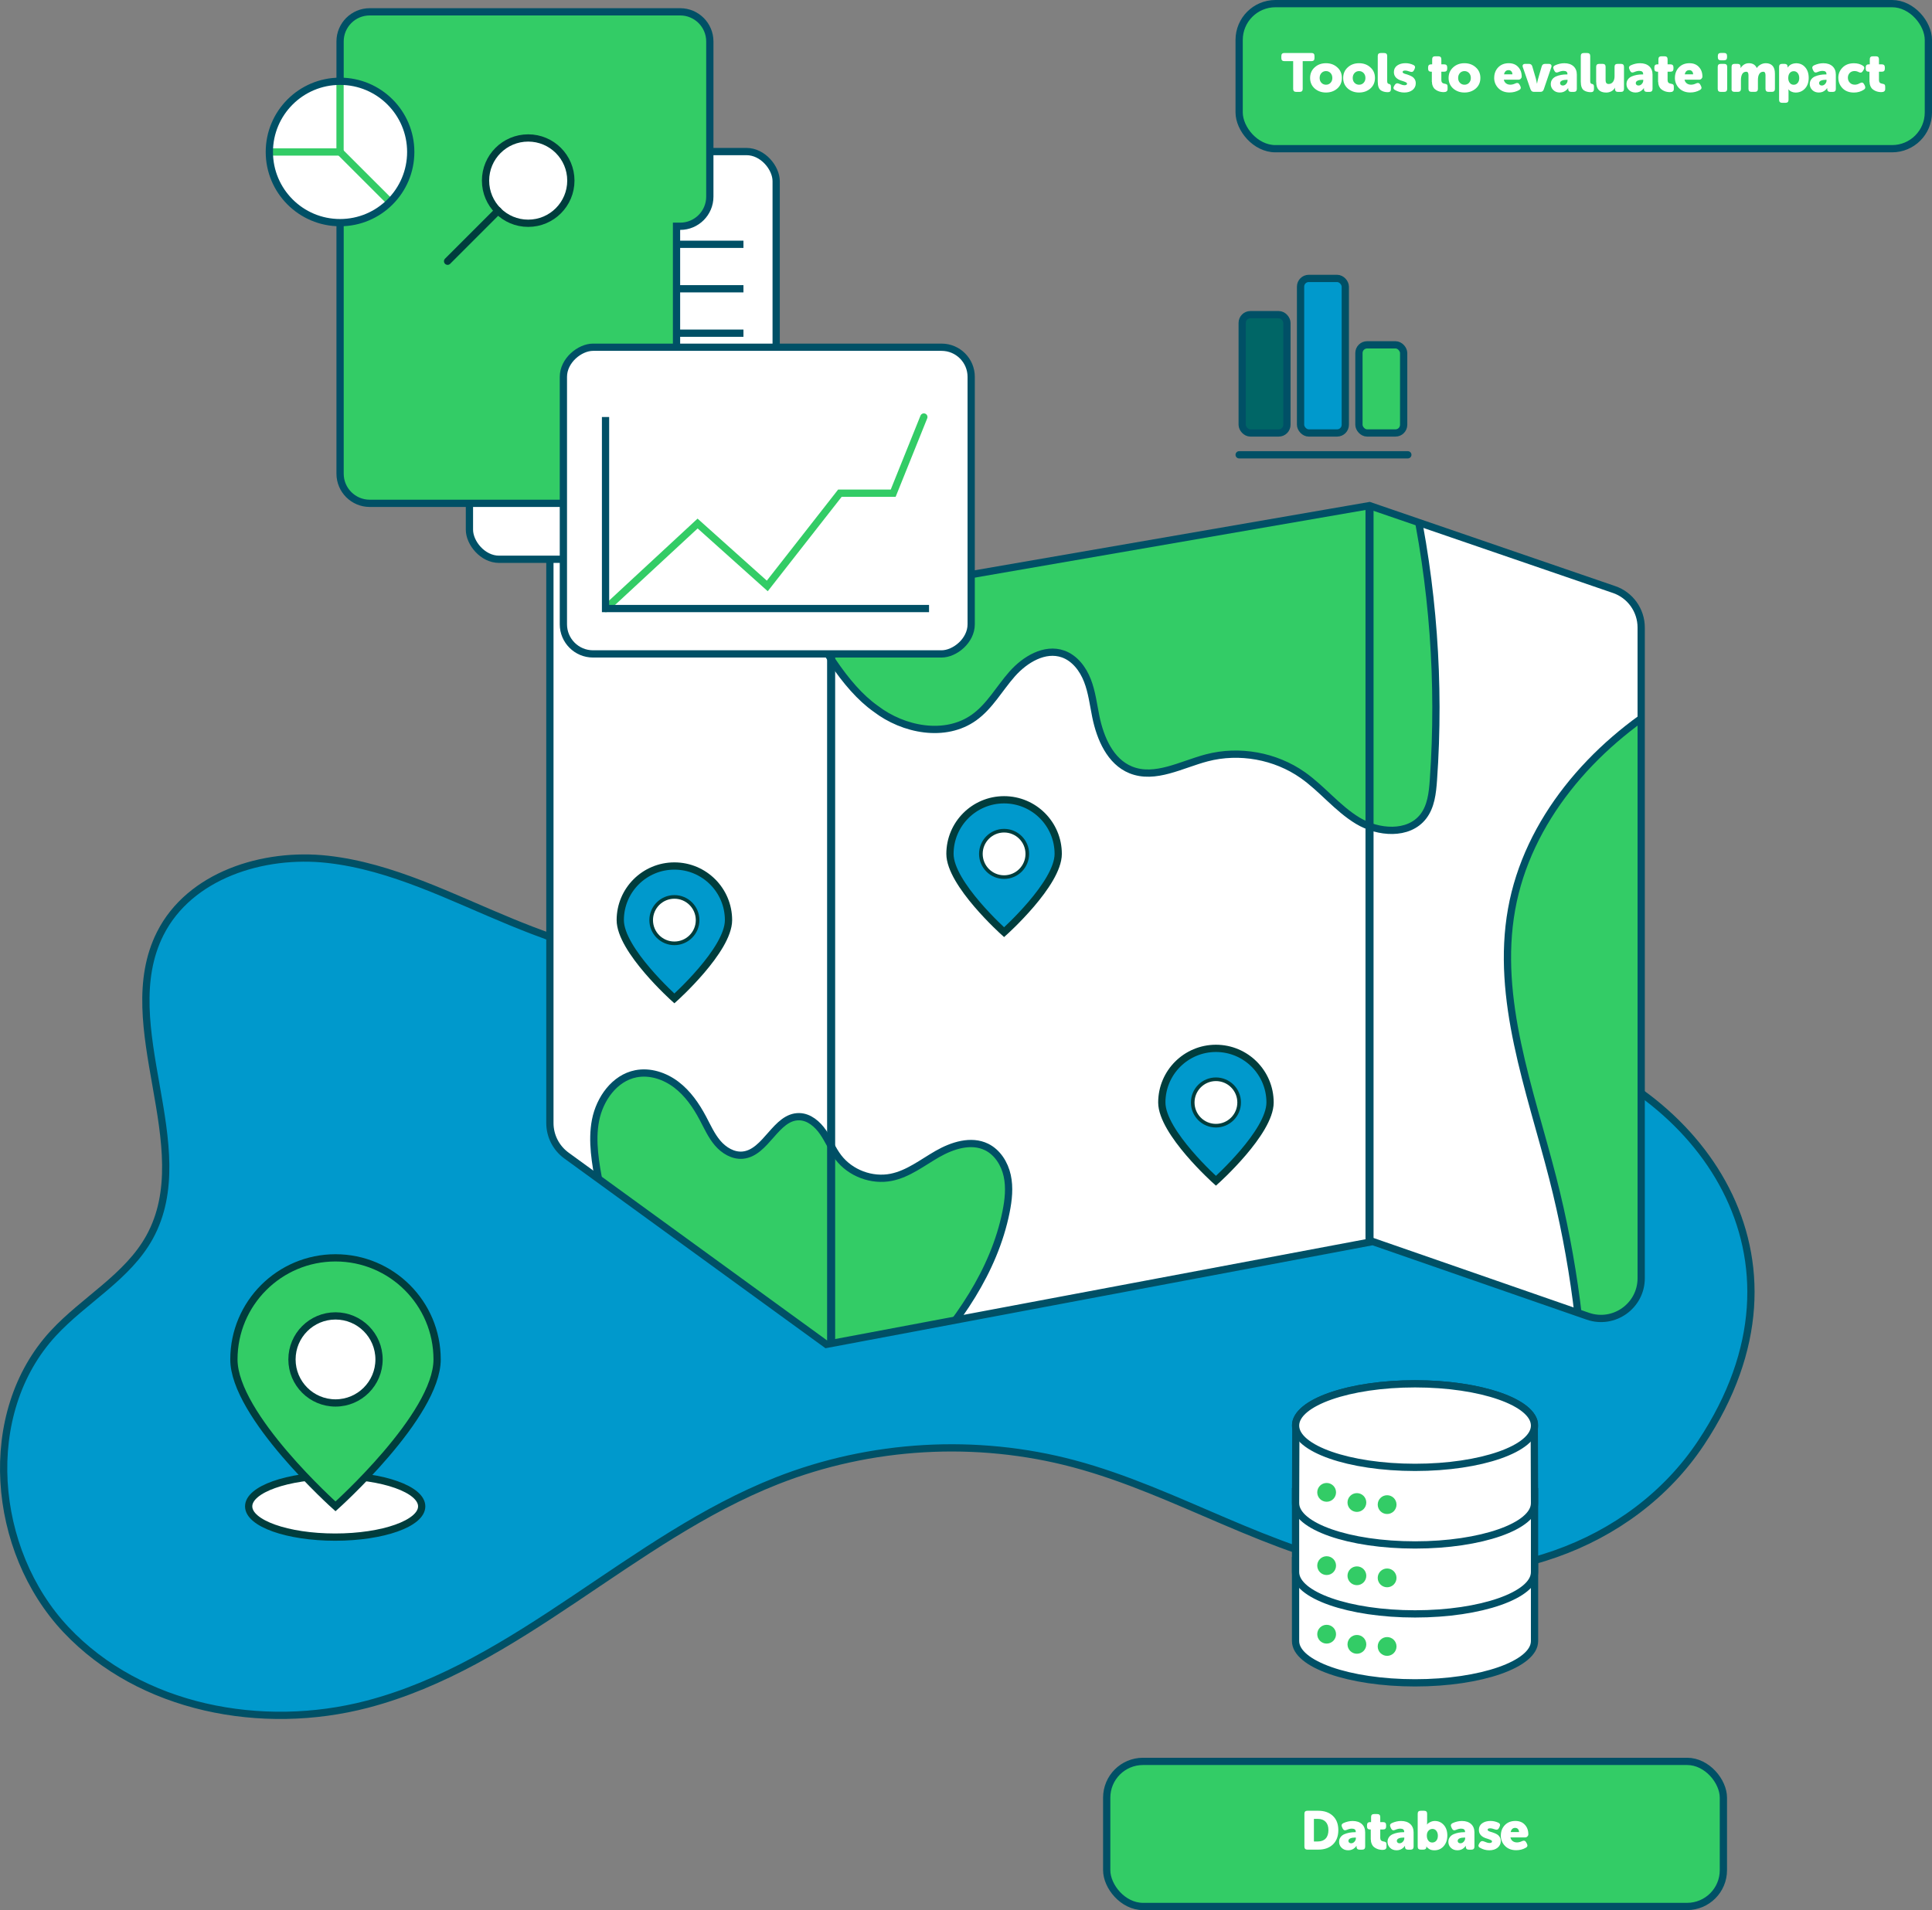 <svg xmlns="http://www.w3.org/2000/svg" xmlns:xlink="http://www.w3.org/1999/xlink" id="Layer_2" viewBox="0 0 532.6 526.66"><rect x="0" y="0" width="532.6" height="526.66" fill="#808080" stroke="none"/><defs><clipPath id="clippath"><path d="m444.93,162.54l-67.39-23.13-148.42,25.7-60.25-40.63c-7.36-4.96-17.28.31-17.28,9.19v175.98c0,3.55,1.7,6.88,4.57,8.97l71.64,52.06,150.64-28.35,59.27,20.58c7.2,2.5,14.72-2.85,14.72-10.47v-179.42c0-4.74-3.01-8.95-7.49-10.48Z" fill="none"></path></clipPath><clipPath id="clippath-1"><circle cx="93.74" cy="41.9" r="19.49" fill="none"></circle></clipPath></defs><g id="Layer_1-2"><path d="m423.9,287.71c-29.46-8.89-60.87-7.55-91.63-6.99-64.82,1.17-131.29-1.84-191.29-26.48-16.57-6.8-32.87-15.31-50.66-17.3-17.79-1.99-38.07,4.42-46.15,20.47-12.8,25.43,10.79,58.76-2.93,83.7-6.07,11.02-18.01,17.28-26.54,26.51-20.35,22.01-17.06,59.92,3.5,81.73,20.56,21.81,54.07,28.12,83.01,20.56,41.63-10.88,72.9-45.83,112.94-61.61,25.87-10.2,55-11.87,81.86-4.71,28.55,7.61,54.27,24.77,83.45,29.42,16.48,2.62,33.58.95,49.32-4.57,16.28-5.71,30.59-16.21,40.16-30.62,34.28-51.62-1.12-98.01-45.05-110.1Z" fill="#09c" stroke="#005066" stroke-miterlimit="10" stroke-width="2"></path><g><g clip-path="url(#clippath)"><rect x="121.25" y="104.77" width="370.1" height="315.74" transform="translate(612.59 525.28) rotate(-180)" fill="#fff"></rect><path d="m389.26,134.94c5.8,26.25,7.79,53.35,5.89,80.17-.25,3.53-.65,7.27-2.83,10.05-4.06,5.19-12.37,4.54-18.01,1.14-5.64-3.4-9.79-8.8-15.18-12.59-7.56-5.31-17.49-7.1-26.43-4.76-7,1.83-14.26,6.04-20.97,3.33-5.66-2.29-8.42-8.71-9.64-14.69-.68-3.35-1.08-6.79-2.32-9.97-1.24-3.19-3.51-6.18-6.74-7.31-5.03-1.76-10.48,1.53-14.01,5.53s-6.16,8.89-10.5,11.99c-7.92,5.66-19.42,3.49-27.14-2.44-16.96-11.98-29.22-49.64-33.82-58.22l140.56-14.23,41.14,11.99Z" fill="#3c6" stroke="#005066" stroke-miterlimit="10" stroke-width="2"></path><path d="m429.67,461.87c10.38-44.96,9.82-92.4-1.63-137.1-6.25-24.4-15.77-49.24-11.34-74.04,4.38-24.5,22.23-45.03,43.59-57.8,21.36-12.77,46.04-18.76,70.53-23.19l1.46,59.28c-12.6,2.47-23.72,9.56-34.51,16.51-12.28,7.92-25.06,16.35-32.06,29.18-6.48,11.88-7.14,26.04-6.4,39.55.9,16.54,3.75,33.21,10.92,48.14,8.46,17.6,22.41,31.81,34.68,46.99,12.27,15.18,23.39,32.67,24.34,52.17l-99.58.29Z" fill="#3c6" stroke="#005066" stroke-miterlimit="10" stroke-width="2"></path><path d="m252.53,377.03c11.42-12.23,21.51-26.48,24.81-42.88.66-3.29,1.04-6.72.32-10s-2.68-6.42-5.69-7.9c-4.28-2.09-9.44-.42-13.58,1.95-4.13,2.37-8.02,5.47-12.69,6.41-5.36,1.08-11.25-1.13-14.58-5.47-1.65-2.15-2.68-4.72-4.22-6.95-1.54-2.24-3.84-4.23-6.55-4.29-6.49-.13-9.13,9.99-15.59,10.6-2.65.25-5.2-1.3-6.93-3.33s-2.82-4.51-4.07-6.86c-1.86-3.5-4.17-6.85-7.33-9.25-3.16-2.4-7.26-3.76-11.15-2.99-5.87,1.16-9.94,6.9-11.1,12.77-1.15,5.87,0,11.92,1.08,17.8,1.07,5.89,2.03,12,.51,17.79l70.87,44.57,15.87-11.97Z" fill="#3c6" stroke="#005066" stroke-miterlimit="10" stroke-width="2"></path></g><path d="m444.93,162.54l-67.39-23.13-148.42,25.7-60.25-40.63c-7.36-4.96-17.28.31-17.28,9.19v175.98c0,3.55,1.7,6.88,4.57,8.97l71.64,52.06,150.64-28.35,59.27,20.58c7.2,2.5,14.72-2.85,14.72-10.47v-179.42c0-4.74-3.01-8.95-7.49-10.48Z" fill="none" stroke="#005066" stroke-miterlimit="10" stroke-width="2"></path><line x1="377.54" y1="139.41" x2="377.54" y2="342.33" fill="none" stroke="#005066" stroke-miterlimit="10" stroke-width="2.22"></line><line x1="229.12" y1="165.11" x2="229.12" y2="370.68" fill="none" stroke="#005066" stroke-miterlimit="10" stroke-width="2.22"></line><g><path d="m170.99,253.7c0,8.24,14.92,21.59,14.92,21.59,0,0,14.92-13.35,14.92-21.59s-6.68-14.92-14.92-14.92c-8.24,0-14.92,6.68-14.92,14.92Z" fill="#09c" stroke="#003d3d" stroke-miterlimit="10" stroke-width="2"></path><circle cx="185.91" cy="253.7" r="6.4" fill="#fff" stroke="#003d3d" stroke-miterlimit="10"></circle></g><g><path d="m261.88,235.44c0,8.24,14.92,21.59,14.92,21.59,0,0,14.92-13.35,14.92-21.59s-6.68-14.92-14.92-14.92c-8.24,0-14.92,6.68-14.92,14.92Z" fill="#09c" stroke="#003d3d" stroke-miterlimit="10" stroke-width="2"></path><circle cx="276.8" cy="235.44" r="6.4" fill="#fff" stroke="#003d3d" stroke-miterlimit="10"></circle></g><g><path d="m320.28,303.98c0,8.24,14.92,21.59,14.92,21.59,0,0,14.92-13.35,14.92-21.59s-6.68-14.92-14.92-14.92c-8.24,0-14.92,6.68-14.92,14.92Z" fill="#09c" stroke="#003d3d" stroke-miterlimit="10" stroke-width="2"></path><circle cx="335.2" cy="303.98" r="6.4" fill="#fff" stroke="#003d3d" stroke-miterlimit="10"></circle></g></g><g><path d="m422.95,430.29c-1.18-5.98-15.44-10.71-32.86-10.71s-31.67,4.73-32.86,10.71h-.08v22.19c0,6.36,14.75,11.52,32.94,11.52s32.94-5.16,32.94-11.52v-22.19h-.08Z" fill="#fff" stroke="#005066" stroke-miterlimit="10" stroke-width="2"></path><path d="m422.95,411.28c-1.18-5.98-15.44-10.71-32.86-10.71s-31.67,4.73-32.86,10.71h-.08v22.19c0,6.36,14.75,11.52,32.94,11.52s32.94-5.16,32.94-11.52v-22.19h-.08Z" fill="#fff" stroke="#005066" stroke-miterlimit="10" stroke-width="2"></path><path d="m422.95,392.27c-1.18-5.98-15.44-10.71-32.86-10.71s-31.67,4.73-32.86,10.71l-.08,22.19c0,6.36,14.75,11.52,32.94,11.52s32.94-5.16,32.94-11.52l-.08-22.19Z" fill="#fff" stroke="#005066" stroke-miterlimit="10" stroke-width="2"></path><ellipse cx="390.09" cy="393.07" rx="32.94" ry="11.52" fill="#fff" stroke="#005066" stroke-miterlimit="10" stroke-width="2"></ellipse><circle cx="365.72" cy="411.48" r="2.59" fill="#3c6"></circle><circle cx="374.06" cy="414.28" r="2.59" fill="#3c6"></circle><circle cx="382.39" cy="414.86" r="2.59" fill="#3c6"></circle><circle cx="365.72" cy="431.68" r="2.59" fill="#3c6"></circle><circle cx="374.06" cy="434.48" r="2.59" fill="#3c6"></circle><circle cx="382.39" cy="435.06" r="2.59" fill="#3c6"></circle><circle cx="365.72" cy="450.59" r="2.59" fill="#3c6"></circle><circle cx="374.06" cy="453.39" r="2.59" fill="#3c6"></circle><circle cx="382.39" cy="453.97" r="2.59" fill="#3c6"></circle></g><g><g><g><rect x="129.41" y="41.79" width="84.56" height="112.42" rx="8.17" ry="8.17" fill="#fff" stroke="#005066" stroke-miterlimit="10" stroke-width="2"></rect><g><line x1="139.61" y1="79.62" x2="204.95" y2="79.62" fill="none" stroke="#005066" stroke-miterlimit="10" stroke-width="2"></line><line x1="139.61" y1="91.87" x2="204.95" y2="91.87" fill="none" stroke="#005066" stroke-miterlimit="10" stroke-width="2"></line><line x1="139.61" y1="104.13" x2="204.95" y2="104.13" fill="none" stroke="#005066" stroke-miterlimit="10" stroke-width="2"></line><line x1="139.61" y1="67.36" x2="204.95" y2="67.36" fill="none" stroke="#005066" stroke-miterlimit="10" stroke-width="2"></line><line x1="139.61" y1="116.38" x2="204.95" y2="116.38" fill="none" stroke="#005066" stroke-miterlimit="10" stroke-width="2"></line><line x1="139.61" y1="128.64" x2="204.95" y2="128.64" fill="none" stroke="#005066" stroke-miterlimit="10" stroke-width="2"></line></g></g><path d="m178.32,138.78h-76.4c-4.51,0-8.17-3.66-8.17-8.17V11.43c0-4.51,3.66-8.17,8.17-8.17h85.59c4.51,0,8.17,3.66,8.17,8.17v42.79c0,4.51-3.66,8.17-8.17,8.17h-1.01v68.21c0,4.51-3.66,8.17-8.17,8.17Z" fill="#3c6" stroke="#005066" stroke-miterlimit="10" stroke-width="2"></path><g><rect x="169.24" y="81.8" width="84.56" height="112.42" rx="8.17" ry="8.17" transform="translate(349.53 -73.5) rotate(90)" fill="#fff" stroke="#005066" stroke-miterlimit="10" stroke-width="2"></rect><polyline points="167.01 167.79 192.31 144.35 211.52 161.56 231.54 135.98 246.23 135.98 254.68 114.98" fill="none" stroke="#3c6" stroke-linecap="round" stroke-miterlimit="10" stroke-width="2"></polyline><polyline points="166.93 114.98 166.93 167.79 256.11 167.79" fill="none" stroke="#005066" stroke-miterlimit="10" stroke-width="2"></polyline></g></g><g><circle cx="145.61" cy="49.8" r="11.76" fill="#fff" stroke="#003d3d" stroke-linecap="round" stroke-miterlimit="10" stroke-width="2"></circle><line x1="137.33" y1="58.09" x2="123.39" y2="72.03" fill="none" stroke="#003d3d" stroke-linecap="round" stroke-miterlimit="10" stroke-width="2"></line></g><g><g clip-path="url(#clippath-1)"><circle cx="93.74" cy="41.9" r="19.49" fill="#fff"></circle><line x1="93.74" y1="16.44" x2="93.74" y2="41.9" fill="none" stroke="#3c6" stroke-miterlimit="10" stroke-width="2"></line><line x1="111.74" y1="59.89" x2="93.74" y2="41.9" fill="none" stroke="#3c6" stroke-miterlimit="10" stroke-width="2"></line><line x1="68.29" y1="41.9" x2="93.74" y2="41.9" fill="none" stroke="#3c6" stroke-miterlimit="10" stroke-width="2"></line></g><circle cx="93.74" cy="41.9" r="19.49" fill="none" stroke="#005066" stroke-miterlimit="10" stroke-width="2"></circle></g></g><g><ellipse cx="92.4" cy="415.34" rx="23.85" ry="8.48" fill="#fff" stroke="#003d3d" stroke-miterlimit="10" stroke-width="2"></ellipse><g><path d="m64.48,374.83c0,15.47,28.01,40.51,28.01,40.51,0,0,28.01-25.05,28.01-40.51,0-15.47-12.54-28.01-28.01-28.01-15.47,0-28.01,12.54-28.01,28.01Z" fill="#3c6" stroke="#003d3d" stroke-miterlimit="10" stroke-width="2"></path><circle cx="92.49" cy="374.83" r="12" fill="#fff" stroke="#003d3d" stroke-miterlimit="10" stroke-width="2"></circle></g></g><g><line x1="388.1" y1="125.4" x2="341.6" y2="125.4" fill="none" stroke="#005066" stroke-linecap="round" stroke-miterlimit="10" stroke-width="2"></line><rect x="374.62" y="95.08" width="12.33" height="24.3" rx="2.26" ry="2.26" transform="translate(761.57 214.46) rotate(-180)" fill="#3c6" stroke="#005066" stroke-miterlimit="10" stroke-width="2"></rect><rect x="358.53" y="76.77" width="12.33" height="42.61" rx="2.26" ry="2.26" transform="translate(729.39 196.15) rotate(-180)" fill="#09c" stroke="#005066" stroke-miterlimit="10" stroke-width="2"></rect><rect x="342.45" y="86.76" width="12.33" height="32.62" rx="2.26" ry="2.26" transform="translate(697.22 206.14) rotate(-180)" fill="#066" stroke="#005066" stroke-miterlimit="10" stroke-width="2"></rect></g><g><rect x="305.09" y="485.66" width="170" height="40" rx="10" ry="10" fill="#3c6" stroke="#005066" stroke-miterlimit="10" stroke-width="2"></rect><g><path d="m359.59,509.17v-9.08c0-.55.27-.82.83-.82h2.98c1.69,0,3.04.47,4.04,1.42,1,.94,1.5,2.25,1.5,3.92s-.5,3-1.5,3.96c-1,.95-2.34,1.42-4.04,1.42h-2.98c-.55,0-.83-.28-.83-.83Zm2.62-7.65v6.22h1.08c.93,0,1.65-.27,2.16-.81.51-.54.76-1.32.76-2.33s-.26-1.75-.77-2.29c-.52-.53-1.23-.8-2.15-.8h-1.08Z" fill="#fff"></path><path d="m369.16,507.82c0-.48.13-.9.4-1.27.26-.37.62-.64,1.07-.83.86-.36,1.83-.54,2.9-.54h.22v-.13c0-.57-.37-.85-1.09-.85-.42,0-.89.12-1.4.34-.51.23-.88.11-1.11-.36l-.18-.38c-.24-.5-.13-.87.33-1.11.86-.4,1.73-.6,2.59-.6,1.07,0,1.91.28,2.53.84.61.56.92,1.33.92,2.31v3.93c0,.55-.28.83-.83.83h-.72c-.55,0-.83-.28-.83-.84v-.06l.02-.15h-.03c-.13.18-.25.33-.36.43-.53.53-1.17.79-1.92.79s-1.34-.22-1.81-.67c-.47-.45-.71-1.01-.71-1.68Zm2.56-.24c0,.19.07.35.2.47s.31.19.54.19c.36,0,.67-.14.93-.44.26-.29.39-.6.39-.93v-.21h-.24c-.52,0-.95.08-1.3.23-.34.16-.52.38-.52.68Z" fill="#fff"></path><path d="m377.88,507.25v-2.82h-.22c-.54,0-.81-.27-.81-.82v-.38c0-.55.28-.83.83-.83h.29v-1.4c0-.55.27-.82.83-.82h.87c.55,0,.83.27.83.82v1.4h.79c.55,0,.83.28.83.83v.38c0,.55-.27.82-.81.82h-.81v2.34c0,.57.3.89.9.97.31.04.52.12.64.23s.18.31.18.59v.67c0,.55-.36.83-1.07.83-.25,0-.51-.02-.78-.07-.27-.04-.55-.13-.85-.26s-.57-.3-.8-.5c-.24-.2-.43-.48-.58-.82s-.23-.73-.23-1.17Z" fill="#fff"></path><path d="m382.51,507.82c0-.48.13-.9.4-1.27.26-.37.62-.64,1.07-.83.86-.36,1.83-.54,2.9-.54h.22v-.13c0-.57-.37-.85-1.09-.85-.42,0-.89.12-1.4.34-.51.23-.88.11-1.11-.36l-.18-.38c-.24-.5-.13-.87.33-1.11.86-.4,1.73-.6,2.59-.6,1.07,0,1.91.28,2.53.84.61.56.92,1.33.92,2.31v3.93c0,.55-.28.83-.83.83h-.72c-.55,0-.83-.28-.83-.84v-.06l.02-.15h-.03c-.13.18-.25.33-.36.43-.53.53-1.17.79-1.92.79s-1.34-.22-1.81-.67c-.47-.45-.71-1.01-.71-1.68Zm2.56-.24c0,.19.07.35.2.47s.31.19.54.19c.36,0,.67-.14.93-.44.26-.29.39-.6.39-.93v-.21h-.24c-.52,0-.95.08-1.3.23-.34.16-.52.38-.52.68Z" fill="#fff"></path><path d="m390.82,509.17v-9.08c0-.55.27-.82.83-.82h.94c.55,0,.83.27.83.82v2.31l-.03.66h.03c.05-.08.12-.17.22-.27.11-.11.35-.25.71-.43.37-.18.77-.27,1.2-.27,1.01,0,1.83.38,2.48,1.12.64.73.96,1.69.96,2.88s-.34,2.2-1.02,2.96c-.67.75-1.51,1.12-2.54,1.12-.56,0-1.02-.1-1.37-.31-.36-.21-.61-.42-.77-.65l-.06-.12h-.03s.01.08.01.15v.06c0,.21-.07.38-.22.5-.14.12-.35.19-.61.19h-.73c-.55,0-.83-.28-.83-.83Zm2.96-4.39c-.29.33-.44.77-.44,1.33s.13,1.02.4,1.38.63.54,1.09.54.82-.17,1.11-.5.44-.79.44-1.36-.14-1.01-.42-1.37c-.28-.35-.64-.52-1.08-.52s-.8.17-1.09.5Z" fill="#fff"></path><path d="m399.28,507.82c0-.48.13-.9.4-1.27.26-.37.62-.64,1.07-.83.86-.36,1.83-.54,2.9-.54h.22v-.13c0-.57-.37-.85-1.09-.85-.42,0-.89.12-1.4.34-.51.23-.88.11-1.11-.36l-.18-.38c-.24-.5-.13-.87.33-1.11.86-.4,1.73-.6,2.59-.6,1.07,0,1.91.28,2.53.84.61.56.92,1.33.92,2.31v3.93c0,.55-.28.83-.83.83h-.72c-.55,0-.83-.28-.83-.84v-.06l.02-.15h-.03c-.13.18-.25.33-.36.43-.53.53-1.17.79-1.92.79s-1.34-.22-1.81-.67c-.47-.45-.71-1.01-.71-1.68Zm2.56-.24c0,.19.07.35.2.47s.31.19.54.19c.36,0,.67-.14.93-.44.26-.29.39-.6.39-.93v-.21h-.24c-.52,0-.95.08-1.3.23-.34.16-.52.38-.52.68Z" fill="#fff"></path><path d="m407.98,509.47c-.46-.25-.53-.63-.21-1.14l.22-.34c.27-.38.65-.46,1.14-.24.62.27,1.11.41,1.47.41.47,0,.71-.15.71-.44,0-.14-.1-.26-.31-.37-.21-.11-.53-.23-.97-.37-1.57-.42-2.35-1.24-2.34-2.45,0-.76.3-1.36.9-1.8.61-.43,1.38-.65,2.31-.65.75,0,1.48.17,2.19.5.45.23.55.6.3,1.11l-.18.36c-.21.43-.58.55-1.1.36-.54-.2-.98-.3-1.32-.3-.46,0-.69.13-.69.41,0,.13.09.25.27.34.18.1.4.18.67.25s.56.17.87.29c.32.12.61.27.87.43.26.16.49.4.67.71.18.31.27.67.27,1.09,0,.74-.29,1.35-.87,1.83-.58.47-1.35.71-2.31.71-.89,0-1.75-.23-2.57-.71Z" fill="#fff"></path><path d="m413.74,506.12c0-1.16.37-2.12,1.09-2.88.74-.77,1.71-1.16,2.92-1.16,1.11,0,1.98.35,2.61,1.05.64.68.96,1.56.96,2.64,0,.22-.09.42-.26.59s-.38.26-.61.26h-4.06c.09.44.3.78.62,1.02s.72.36,1.18.36.93-.12,1.41-.36c.51-.23.88-.12,1.11.31l.21.39c.26.5.17.88-.28,1.12-.8.46-1.69.69-2.66.69-1.3,0-2.33-.4-3.11-1.2-.76-.79-1.14-1.74-1.14-2.85Zm2.71-.97h2.31c0-.33-.1-.61-.29-.83s-.45-.33-.77-.33c-.66,0-1.08.38-1.25,1.16Z" fill="#fff"></path></g></g><g><rect x="341.6" y="1" width="190" height="40" rx="10" ry="10" fill="#3c6" stroke="#005066" stroke-miterlimit="10" stroke-width="2"></rect><g><path d="m356.49,24.51v-7.65h-2.43c-.55,0-.83-.28-.83-.83v-.6c0-.55.28-.82.83-.82h7.49c.55,0,.82.27.82.82v.6c0,.55-.27.83-.82.83h-2.43v7.65c0,.55-.27.83-.83.83h-.97c-.55,0-.83-.28-.83-.83Z" fill="#fff"></path><path d="m365.53,17.43c1.25,0,2.29.38,3.12,1.14.85.75,1.27,1.72,1.27,2.92s-.42,2.16-1.26,2.91c-.85.74-1.89,1.11-3.12,1.11s-2.27-.37-3.12-1.11c-.84-.75-1.26-1.72-1.26-2.91s.42-2.16,1.26-2.92c.83-.76,1.87-1.14,3.11-1.14Zm-1.74,4.07c0,.55.17,1,.5,1.34.33.34.75.52,1.25.52s.92-.17,1.25-.52c.33-.35.5-.79.5-1.34s-.17-1.02-.5-1.37c-.34-.35-.75-.53-1.25-.53s-.92.18-1.25.53c-.33.36-.5.81-.5,1.37Z" fill="#fff"></path><path d="m374.65,17.43c1.25,0,2.29.38,3.12,1.14.85.75,1.27,1.72,1.27,2.92s-.42,2.16-1.26,2.91c-.85.74-1.89,1.11-3.12,1.11s-2.27-.37-3.12-1.11c-.84-.75-1.26-1.72-1.26-2.91s.42-2.16,1.26-2.92c.83-.76,1.87-1.14,3.11-1.14Zm-1.74,4.07c0,.55.17,1,.5,1.34.33.34.75.52,1.25.52s.92-.17,1.25-.52c.33-.35.5-.79.5-1.34s-.17-1.02-.5-1.37c-.34-.35-.75-.53-1.25-.53s-.92.18-1.25.53c-.33.36-.5.81-.5,1.37Z" fill="#fff"></path><path d="m379.81,22.49v-7.05c0-.55.27-.82.82-.82h.95c.55,0,.83.27.83.82v6.93c0,.46.14.71.43.76.4.04.6.28.6.71v.74c0,.56-.28.84-.84.84-.75,0-1.38-.16-1.89-.48-.6-.38-.9-1.19-.9-2.44Z" fill="#fff"></path><path d="m384.55,24.81c-.46-.25-.53-.63-.21-1.14l.22-.34c.27-.38.65-.46,1.14-.24.62.27,1.11.41,1.47.41.47,0,.71-.15.71-.44,0-.14-.1-.26-.31-.37-.21-.11-.53-.23-.97-.37-1.57-.42-2.35-1.24-2.34-2.45,0-.76.3-1.36.9-1.8.61-.43,1.38-.65,2.31-.65.75,0,1.48.17,2.19.5.45.23.55.6.3,1.11l-.18.36c-.21.43-.58.55-1.1.36-.54-.2-.98-.3-1.32-.3-.46,0-.69.13-.69.41,0,.13.09.25.27.34.18.1.4.18.67.25s.56.17.87.29c.32.12.61.27.87.43.26.16.49.4.67.71.18.31.27.67.27,1.09,0,.74-.29,1.35-.87,1.83-.58.47-1.35.71-2.31.71-.89,0-1.75-.23-2.57-.71Z" fill="#fff"></path><path d="m394.72,22.59v-2.82h-.22c-.54,0-.81-.27-.81-.82v-.38c0-.55.28-.83.83-.83h.29v-1.4c0-.55.27-.82.83-.82h.87c.55,0,.83.27.83.82v1.4h.79c.55,0,.83.28.83.83v.38c0,.55-.27.82-.81.82h-.81v2.34c0,.57.3.89.9.97.31.04.52.12.64.23s.18.31.18.59v.67c0,.55-.36.83-1.07.83-.25,0-.51-.02-.78-.07-.27-.04-.55-.13-.85-.26s-.57-.3-.8-.5c-.24-.2-.43-.48-.58-.82s-.23-.73-.23-1.17Z" fill="#fff"></path><path d="m403.71,17.43c1.25,0,2.29.38,3.12,1.14.85.75,1.27,1.72,1.27,2.92s-.42,2.16-1.26,2.91c-.85.74-1.89,1.11-3.12,1.11s-2.27-.37-3.12-1.11c-.84-.75-1.26-1.72-1.26-2.91s.42-2.16,1.26-2.92c.83-.76,1.87-1.14,3.11-1.14Zm-1.74,4.07c0,.55.17,1,.5,1.34.33.34.75.52,1.25.52s.92-.17,1.25-.52c.33-.35.5-.79.5-1.34s-.17-1.02-.5-1.37c-.34-.35-.75-.53-1.25-.53s-.92.18-1.25.53c-.33.36-.5.81-.5,1.37Z" fill="#fff"></path><path d="m411.91,21.47c0-1.16.37-2.12,1.09-2.88.74-.77,1.71-1.16,2.92-1.16,1.11,0,1.98.35,2.61,1.05.64.68.96,1.56.96,2.64,0,.22-.09.42-.26.59s-.38.26-.61.26h-4.06c.09.44.3.78.62,1.02s.72.36,1.18.36.93-.12,1.41-.36c.51-.23.88-.12,1.11.31l.21.39c.26.5.17.88-.28,1.12-.8.46-1.69.69-2.66.69-1.3,0-2.33-.4-3.11-1.2-.76-.79-1.14-1.74-1.14-2.85Zm2.71-.97h2.31c0-.33-.1-.61-.29-.83s-.45-.33-.77-.33c-.66,0-1.08.38-1.25,1.16Z" fill="#fff"></path><path d="m421.93,24.66l-2.12-6.11c-.1-.29-.09-.52.03-.69s.33-.25.65-.25h1c.48,0,.78.23.92.69l1,3.42.29,1.33h.03c.09-.57.19-1.01.29-1.33l.99-3.42c.13-.46.43-.69.92-.69h1.04c.3,0,.51.09.64.26.12.18.14.4.04.68l-2.08,6.11c-.15.45-.46.67-.93.67h-1.76c-.47,0-.78-.22-.93-.67Z" fill="#fff"></path><path d="m427.51,23.16c0-.48.13-.9.4-1.27.26-.37.62-.64,1.07-.83.86-.36,1.83-.54,2.9-.54h.22v-.13c0-.57-.37-.85-1.09-.85-.42,0-.89.12-1.4.34-.51.23-.88.11-1.11-.36l-.18-.38c-.24-.5-.13-.87.33-1.11.86-.4,1.73-.6,2.59-.6,1.07,0,1.91.28,2.53.84.61.56.92,1.33.92,2.31v3.93c0,.55-.28.83-.83.83h-.72c-.55,0-.83-.28-.83-.84v-.06l.02-.15h-.03c-.13.18-.25.33-.36.43-.53.53-1.17.79-1.92.79s-1.34-.22-1.81-.67c-.47-.45-.71-1.01-.71-1.68Zm2.56-.24c0,.19.07.35.2.47s.31.19.54.19c.36,0,.67-.14.93-.44.26-.29.39-.6.39-.93v-.21h-.24c-.52,0-.95.08-1.3.23-.34.16-.52.38-.52.68Z" fill="#fff"></path><path d="m435.78,22.49v-7.05c0-.55.27-.82.82-.82h.95c.55,0,.83.27.83.82v6.93c0,.46.14.71.43.76.4.04.6.28.6.71v.74c0,.56-.28.84-.84.84-.75,0-1.38-.16-1.89-.48-.6-.38-.9-1.19-.9-2.44Z" fill="#fff"></path><path d="m440.02,22.62v-4.19c0-.55.28-.82.83-.82h.95c.55,0,.82.27.82.82v3.71c0,.68.28,1.02.83,1.02.52,0,.92-.2,1.21-.59.29-.39.43-.91.43-1.54v-2.6c0-.55.27-.82.82-.82h.95c.55,0,.83.27.83.82v6.08c0,.55-.28.83-.83.83h-.84c-.54,0-.81-.28-.81-.83v-.13l.02-.2h-.03c-.21.41-.54.74-.97.98-.44.24-.92.36-1.44.36-1.83,0-2.75-.96-2.75-2.89Z" fill="#fff"></path><path d="m448.38,23.16c0-.48.13-.9.4-1.27.26-.37.62-.64,1.07-.83.86-.36,1.83-.54,2.9-.54h.22v-.13c0-.57-.37-.85-1.09-.85-.42,0-.89.12-1.4.34-.51.23-.88.11-1.11-.36l-.18-.38c-.24-.5-.13-.87.33-1.11.86-.4,1.73-.6,2.59-.6,1.07,0,1.91.28,2.53.84.61.56.92,1.33.92,2.31v3.93c0,.55-.28.83-.83.83h-.72c-.55,0-.83-.28-.83-.84v-.06l.02-.15h-.03c-.13.18-.25.33-.36.43-.53.53-1.17.79-1.92.79s-1.34-.22-1.81-.67c-.47-.45-.71-1.01-.71-1.68Zm2.56-.24c0,.19.07.35.2.47s.31.19.54.19c.36,0,.67-.14.93-.44.26-.29.39-.6.39-.93v-.21h-.24c-.52,0-.95.08-1.3.23-.34.16-.52.38-.52.68Z" fill="#fff"></path><path d="m457.09,22.59v-2.82h-.22c-.54,0-.81-.27-.81-.82v-.38c0-.55.28-.83.83-.83h.29v-1.4c0-.55.27-.82.83-.82h.87c.55,0,.83.27.83.82v1.4h.79c.55,0,.83.28.83.83v.38c0,.55-.27.82-.81.82h-.81v2.34c0,.57.3.89.9.97.31.04.52.12.64.23s.18.31.18.59v.67c0,.55-.36.83-1.07.83-.25,0-.51-.02-.78-.07-.27-.04-.55-.13-.85-.26s-.57-.3-.8-.5c-.24-.2-.43-.48-.58-.82s-.23-.73-.23-1.17Z" fill="#fff"></path><path d="m461.73,21.47c0-1.16.37-2.12,1.09-2.88.74-.77,1.71-1.16,2.92-1.16,1.11,0,1.98.35,2.61,1.05.64.68.96,1.56.96,2.64,0,.22-.09.42-.26.59s-.38.26-.61.26h-4.06c.09.44.3.78.62,1.02s.72.36,1.18.36.93-.12,1.41-.36c.51-.23.88-.12,1.11.31l.21.39c.26.5.17.88-.28,1.12-.8.46-1.69.69-2.66.69-1.3,0-2.33-.4-3.11-1.2-.76-.79-1.14-1.74-1.14-2.85Zm2.71-.97h2.31c0-.33-.1-.61-.29-.83s-.45-.33-.77-.33c-.66,0-1.08.38-1.25,1.16Z" fill="#fff"></path><path d="m473.53,24.51v-6.08c0-.55.28-.82.83-.82h.95c.55,0,.83.27.83.82v6.08c0,.55-.28.83-.83.83h-.95c-.55,0-.83-.28-.83-.83Zm1.74-7.88h-.88c-.55,0-.83-.27-.83-.83v-.38c0-.55.28-.82.83-.82h.88c.55,0,.83.27.83.82v.38c0,.55-.28.83-.83.83Z" fill="#fff"></path><path d="m477.35,24.51v-6.08c0-.55.28-.82.83-.82h.84c.54,0,.81.27.81.82v.14l-.02.19h.03c.59-.89,1.36-1.33,2.29-1.33,1.04,0,1.76.44,2.16,1.31h.03c.23-.37.57-.68,1.02-.93s.94-.38,1.46-.38c.79,0,1.41.24,1.84.71.44.47.66,1.2.66,2.18v4.18c0,.55-.27.83-.83.83h-.94c-.55,0-.83-.28-.83-.83v-3.75c0-.65-.2-.97-.6-.97-.5,0-.87.21-1.12.62s-.37.97-.37,1.66v2.44c0,.55-.28.83-.83.83h-.95c-.55,0-.82-.28-.82-.83v-3.75c0-.65-.2-.97-.6-.97-.51,0-.88.21-1.12.62-.24.42-.36.97-.36,1.66v2.44c0,.55-.28.83-.83.83h-.95c-.55,0-.83-.28-.83-.83Z" fill="#fff"></path><path d="m490.45,27.51v-9.08c0-.55.27-.82.83-.82h.67c.26,0,.46.06.61.18.14.12.22.29.22.5v.17l-.02.15h.03c.13-.17.25-.3.36-.4.47-.48,1.13-.74,1.98-.77,1.05,0,1.89.38,2.52,1.12.64.73.96,1.71.96,2.92s-.34,2.19-1.02,2.93-1.54,1.11-2.58,1.11c-.38,0-.74-.07-1.07-.21-.33-.14-.57-.29-.71-.45l-.18-.22h-.03c.02.24.03.46.03.66v2.22c0,.55-.28.83-.83.83h-.94c-.55,0-.83-.28-.83-.83Zm2.52-5.98c0,.52.14.96.41,1.31.27.35.64.53,1.1.53s.8-.17,1.09-.5.43-.78.43-1.34-.14-1.03-.42-1.38c-.28-.35-.65-.52-1.09-.52s-.82.17-1.1.5-.42.8-.42,1.41Z" fill="#fff"></path><path d="m498.91,23.16c0-.48.13-.9.4-1.27.26-.37.62-.64,1.07-.83.86-.36,1.83-.54,2.9-.54h.22v-.13c0-.57-.37-.85-1.09-.85-.42,0-.89.12-1.4.34-.51.23-.88.11-1.11-.36l-.18-.38c-.24-.5-.13-.87.33-1.11.86-.4,1.73-.6,2.59-.6,1.07,0,1.91.28,2.53.84.61.56.92,1.33.92,2.31v3.93c0,.55-.28.83-.83.83h-.72c-.55,0-.83-.28-.83-.84v-.06l.02-.15h-.03c-.13.18-.25.33-.36.43-.53.53-1.17.79-1.92.79s-1.34-.22-1.81-.67c-.47-.45-.71-1.01-.71-1.68Zm2.56-.24c0,.19.07.35.2.47s.31.19.54.19c.36,0,.67-.14.93-.44.26-.29.39-.6.39-.93v-.21h-.24c-.52,0-.95.08-1.3.23-.34.16-.52.38-.52.68Z" fill="#fff"></path><path d="m506.77,21.47c0-1.09.38-2.04,1.16-2.83.78-.8,1.83-1.2,3.15-1.2.98,0,1.81.23,2.49.69.42.27.48.64.18,1.12l-.25.39c-.26.41-.63.49-1.11.24-.37-.19-.75-.29-1.14-.29-.56,0-1.01.18-1.34.53-.33.36-.5.79-.5,1.31s.17.98.53,1.36c.35.38.82.56,1.41.56.44,0,.91-.14,1.4-.43.51-.28.88-.18,1.12.29l.2.38c.24.49.16.87-.23,1.12-.81.54-1.72.81-2.75.81-1.32,0-2.37-.39-3.15-1.18-.77-.8-1.16-1.75-1.16-2.87Z" fill="#fff"></path><path d="m515.36,22.59v-2.82h-.22c-.54,0-.81-.27-.81-.82v-.38c0-.55.28-.83.83-.83h.29v-1.4c0-.55.27-.82.83-.82h.87c.55,0,.83.27.83.82v1.4h.79c.55,0,.83.28.83.83v.38c0,.55-.27.82-.81.82h-.81v2.34c0,.57.3.89.9.97.31.04.52.12.64.23s.18.31.18.59v.67c0,.55-.36.83-1.07.83-.25,0-.51-.02-.78-.07-.27-.04-.55-.13-.85-.26s-.57-.3-.8-.5c-.24-.2-.43-.48-.58-.82s-.23-.73-.23-1.17Z" fill="#fff"></path></g></g></g></svg>